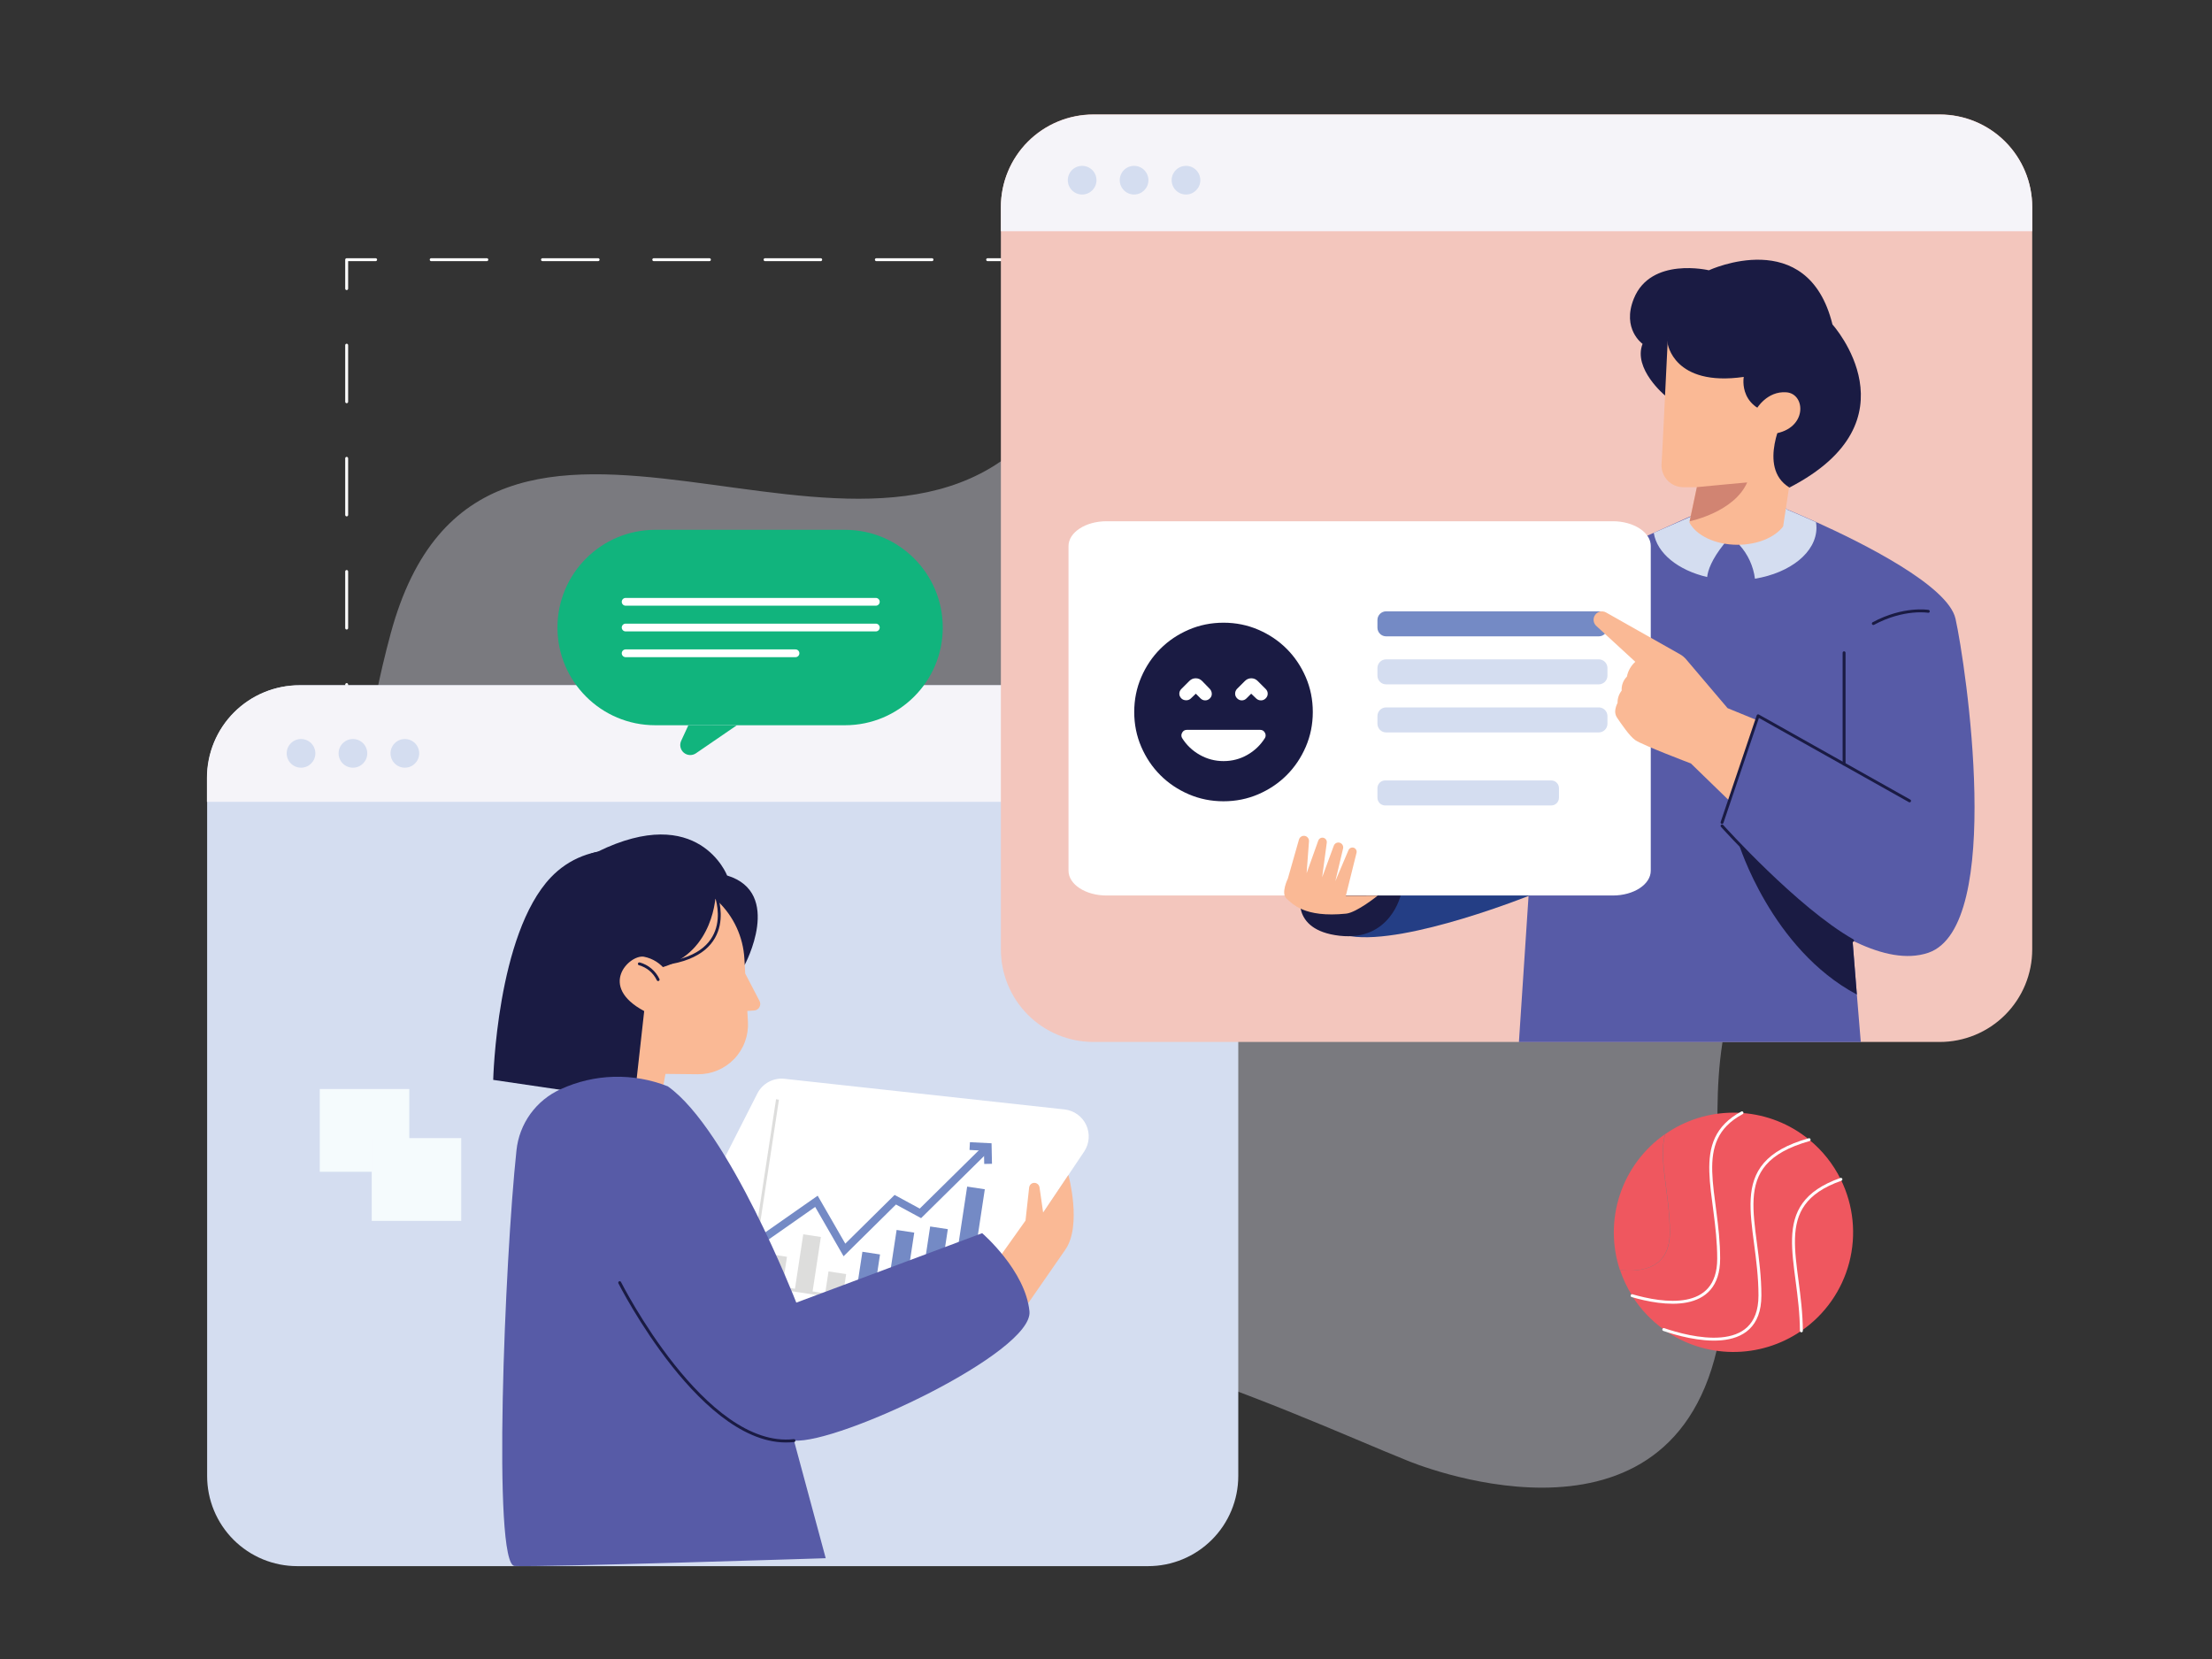 <?xml version="1.0" encoding="UTF-8"?> <svg xmlns="http://www.w3.org/2000/svg" width="640" height="480" viewBox="0 0 640 480" fill="none"><rect x="0" y="0" width="640" height="480" fill="#333333" stroke="none"/><g clip-path="url(#clip0_11_11181)"><path d="M294.126 75.132H285.752" stroke="white" stroke-width="0.843" stroke-linecap="round" stroke-linejoin="round"></path><path d="M269.656 75.132H116.725" stroke="white" stroke-width="0.843" stroke-linecap="round" stroke-linejoin="round" stroke-dasharray="16.1 16.1"></path><path d="M108.677 75.132H100.303V83.506" stroke="white" stroke-width="0.843" stroke-linecap="round" stroke-linejoin="round"></path><path d="M100.303 99.871V189.881" stroke="white" stroke-width="0.843" stroke-linecap="round" stroke-linejoin="round" stroke-dasharray="16.37 16.37"></path><path d="M100.303 198.064V206.427" stroke="white" stroke-width="0.843" stroke-linecap="round" stroke-linejoin="round"></path><path opacity="0.4" d="M407.256 422.627C407.256 422.627 481.957 454.167 496.76 390.402C505.943 350.86 475.663 277.159 534.617 255.522C593.57 233.885 577.497 148.517 530.491 114.921C479.664 78.593 351.944 58.519 302.083 121.665C252.223 184.811 139.71 84.978 113.049 183.249C86.444 281.273 111.138 406.858 211.815 381.916C281.784 364.584 373.952 409.33 407.256 422.627Z" fill="#E5E3F1"></path><path d="M358.272 225.028V427.056C358.271 430.482 357.594 433.874 356.282 437.038C354.97 440.203 353.047 443.078 350.623 445.5C348.2 447.921 345.323 449.841 342.157 451.151C338.992 452.461 335.599 453.134 332.173 453.133H86.017C82.591 453.134 79.199 452.461 76.034 451.151C72.869 449.841 69.993 447.92 67.571 445.499C65.148 443.077 63.226 440.202 61.915 437.038C60.604 433.873 59.929 430.481 59.929 427.056V225.028C59.929 221.513 60.621 218.032 61.967 214.784C63.313 211.536 65.285 208.585 67.771 206.1C70.258 203.615 73.209 201.644 76.458 200.3C79.706 198.955 83.187 198.264 86.703 198.266H331.51C335.025 198.264 338.505 198.955 341.753 200.3C345.001 201.644 347.952 203.615 350.437 206.101C352.922 208.586 354.894 211.537 356.238 214.785C357.582 218.032 358.274 221.513 358.272 225.028Z" fill="#D4DDF0"></path><path d="M358.272 225.028V231.997H59.873V225.028C59.873 221.513 60.565 218.032 61.911 214.784C63.257 211.536 65.229 208.585 67.715 206.1C70.201 203.615 73.153 201.644 76.401 200.3C79.65 198.955 83.131 198.264 86.646 198.266H331.51C335.025 198.264 338.505 198.955 341.753 200.3C345.001 201.644 347.952 203.615 350.437 206.101C352.922 208.586 354.894 211.537 356.238 214.785C357.582 218.032 358.274 221.513 358.272 225.028Z" fill="#F5F4F9"></path><path d="M587.984 59.879V274.698C587.986 278.213 587.294 281.694 585.95 284.943C584.606 288.191 582.635 291.142 580.15 293.629C577.664 296.115 574.714 298.087 571.466 299.433C568.218 300.779 564.737 301.471 561.222 301.471H316.358C312.842 301.473 309.36 300.781 306.111 299.436C302.862 298.091 299.91 296.119 297.423 293.633C294.937 291.146 292.965 288.194 291.62 284.945C290.275 281.696 289.583 278.214 289.585 274.698V59.879C289.583 56.362 290.275 52.88 291.62 49.631C292.965 46.382 294.937 43.43 297.423 40.944C299.91 38.457 302.862 36.485 306.111 35.14C309.36 33.795 312.842 33.103 316.358 33.105H561.222C564.737 33.105 568.218 33.798 571.466 35.143C574.714 36.489 577.664 38.461 580.15 40.947C582.635 43.434 584.606 46.385 585.95 49.634C587.294 52.882 587.986 56.363 587.984 59.879Z" fill="#F3C6BD"></path><path d="M537.247 287.748L535.999 272.135C536.291 272.281 536.584 272.428 536.876 272.551L537.101 272.664C544.452 276.126 551.713 277.767 557.917 275.665C580.037 268.089 568.741 192.253 565.785 179.001C563.627 169.447 538.865 157.072 525.321 150.979C521.556 149.282 518.667 148.068 517.386 147.54L517.15 147.439L514.542 145.314L493.95 147.248L488.252 149.766L478.484 154.16L463.31 160.904C458.794 162.887 454.907 166.069 452.074 170.106C449.24 174.143 447.567 178.879 447.237 183.8L439.47 301.494H538.382L537.247 287.748Z" fill="#575BA7"></path><path d="M478.484 154.16C479.394 160.084 485.565 165.007 493.928 166.951C494.141 165.097 495.175 161.893 498.873 157.307L500.132 155.059H503.032L503.268 157.667C505.728 160.388 507.297 163.797 507.764 167.435C517.993 165.76 525.557 159.792 525.557 152.665C525.557 152.13 525.512 151.597 525.422 151.069C521.657 149.372 518.768 148.158 517.487 147.63L517.251 147.529L514.643 145.404L494.051 147.338L488.353 149.855L478.484 154.16Z" fill="#D4DDF0"></path><path d="M481.744 114.426C481.744 114.426 472.414 106.716 475.247 99.489C475.247 99.489 469.166 95.228 472.707 86.428C477.619 74.187 494.434 78.2 494.434 78.2C494.434 78.2 523.051 64.869 530.188 93.88C530.188 93.88 555.321 121.71 517.689 141.088" fill="#1A1B43"></path><path d="M481.013 129.286L481.361 122.362L482.485 99.32C482.582 97.385 483.439 95.566 484.871 94.261C486.303 92.955 488.193 92.269 490.129 92.351L512.53 93.296C514.071 93.362 515.581 93.752 516.961 94.44C518.341 95.128 519.562 96.099 520.542 97.289C521.523 98.48 522.242 99.863 522.653 101.35C523.064 102.836 523.157 104.393 522.927 105.918L516.925 145.685L516.711 147.124L515.913 152.328C513.519 155.475 508.517 157.622 502.729 157.622C496.232 157.622 490.724 154.902 488.78 151.137L488.859 150.799L489.151 149.406L490.556 142.797L490.949 140.964H487.06C486.203 140.967 485.355 140.795 484.567 140.46C483.779 140.124 483.067 139.632 482.475 139.012C481.883 138.393 481.424 137.66 481.124 136.857C480.824 136.055 480.691 135.2 480.732 134.344L481.013 129.286Z" fill="#FAB995"></path><path d="M482.485 99.309C482.485 99.309 484.171 111.966 504.527 109.055C504.527 109.055 502.538 119.384 516.284 120.171C516.284 120.171 508.304 135.188 517.633 140.987C517.633 140.987 524.838 123.172 526.164 108.313C527.49 93.454 517.835 87.867 512.08 87.867C506.326 87.867 483.98 88.519 483.205 93.004C482.798 95.083 482.557 97.192 482.485 99.309Z" fill="#1A1B43"></path><path d="M508.214 118.315C508.214 118.315 511.215 113.066 516.869 113.505C522.522 113.943 522.983 124.093 513.238 125.498L509.866 125.779L508.214 118.315Z" fill="#FAB995"></path><path d="M443.303 258.816C443.303 258.816 407.166 273.428 390.722 270.876L392.543 255.545L443.303 258.816Z" fill="#243E85"></path><path d="M488.87 150.822C489.196 150.743 501.74 148.147 505.516 139.582C505.516 139.582 496.771 140.369 490.96 140.942L488.87 150.822Z" fill="#D18472"></path><path d="M405.323 258.816C405.323 258.816 402.367 272.416 387.586 270.741C372.806 269.067 376.526 257.905 376.526 257.905L405.323 258.816Z" fill="#1A1B43"></path><path d="M466.626 150.811H320.157C314.088 150.811 309.153 154.036 309.153 157.993V251.914C309.153 255.882 314.088 259.097 320.157 259.097H466.626C472.695 259.097 477.618 255.882 477.618 251.914V157.948C477.618 154.036 472.695 150.811 466.626 150.811Z" fill="white"></path><path d="M498.244 238.955C498.244 238.955 519.724 262.908 535.999 272.136" stroke="#1A1B43" stroke-width="0.843" stroke-linecap="round" stroke-linejoin="round"></path><path d="M557.917 176.877C557.917 176.877 550.802 175.674 542.013 180.406" stroke="#1A1B43" stroke-width="0.843" stroke-linecap="round" stroke-linejoin="round"></path><path d="M533.549 188.869V221.072" stroke="#1A1B43" stroke-width="0.843" stroke-linecap="round" stroke-linejoin="round"></path><path d="M503.088 244.136C503.088 244.136 512.474 274.574 537.247 287.747L535.999 272.135C536.291 272.281 536.584 272.427 536.876 272.55C535.145 271.629 523.264 264.93 503.088 244.136Z" fill="#1A1B43"></path><path d="M389.396 259.163L392.487 246.743C392.558 246.446 392.517 246.132 392.372 245.863C392.226 245.593 391.987 245.387 391.7 245.282C391.404 245.18 391.081 245.194 390.795 245.322C390.509 245.449 390.282 245.68 390.16 245.968L386.35 254.96L388.598 245.484C388.672 245.147 388.621 244.794 388.453 244.491C388.286 244.189 388.013 243.959 387.687 243.843C387.34 243.724 386.959 243.745 386.627 243.902C386.295 244.06 386.038 244.341 385.911 244.686L382.539 253.836L383.877 243.81C383.918 243.493 383.84 243.172 383.657 242.91C383.474 242.648 383.2 242.463 382.888 242.393C382.584 242.326 382.267 242.373 381.996 242.524C381.725 242.675 381.518 242.921 381.415 243.214L378.043 252.655L378.729 243.439C378.758 243.086 378.662 242.734 378.456 242.446C378.25 242.157 377.948 241.952 377.605 241.865C377.231 241.778 376.839 241.838 376.508 242.033C376.178 242.227 375.934 242.542 375.829 242.91L372.614 254.207C372.614 254.207 370.524 258.467 372.21 259.961C373.896 261.456 377.335 265.581 389.463 264.345C392.554 264.03 398.601 259.141 398.601 259.141L389.396 259.163Z" fill="#FAB995"></path><path d="M219.144 316.342L193.213 367.349L273.354 393.291L313.728 333.112C314.457 331.994 314.89 330.709 314.985 329.377C315.081 328.046 314.836 326.712 314.274 325.501C313.712 324.291 312.851 323.243 311.772 322.457C310.694 321.67 309.433 321.171 308.108 321.007L226.967 312.127C225.39 311.959 223.799 312.272 222.403 313.024C221.007 313.777 219.871 314.933 219.144 316.342Z" fill="white"></path><path d="M462.568 176.876H401.052C399.661 176.876 398.534 178.003 398.534 179.394V181.597C398.534 182.987 399.661 184.115 401.052 184.115H462.568C463.959 184.115 465.086 182.987 465.086 181.597V179.394C465.086 178.003 463.959 176.876 462.568 176.876Z" fill="#748AC5"></path><path d="M462.568 190.769H401.052C399.661 190.769 398.534 191.896 398.534 193.286V195.489C398.534 196.88 399.661 198.007 401.052 198.007H462.568C463.959 198.007 465.086 196.88 465.086 195.489V193.286C465.086 191.896 463.959 190.769 462.568 190.769Z" fill="#D4DDF0"></path><path d="M462.568 204.673H401.052C399.661 204.673 398.534 205.8 398.534 207.191V209.394C398.534 210.784 399.661 211.911 401.052 211.911H462.568C463.959 211.911 465.086 210.784 465.086 209.394V207.191C465.086 205.8 463.959 204.673 462.568 204.673Z" fill="#D4DDF0"></path><path d="M448.822 225.804H400.771C399.535 225.804 398.534 226.805 398.534 228.04V230.806C398.534 232.041 399.535 233.042 400.771 233.042H448.822C450.057 233.042 451.058 232.041 451.058 230.806V228.04C451.058 226.805 450.057 225.804 448.822 225.804Z" fill="#D4DDF0"></path><path d="M215.468 279.16C215.468 279.16 226.708 258.299 210.376 253.308C210.376 253.308 202.205 232.042 172.857 246.452C172.857 246.452 161.718 248.239 159.167 263.312C155.593 284.398 164.348 294.199 164.348 294.199L215.468 279.16Z" fill="#1A1B43"></path><path d="M190.65 253.881C196.991 253.92 203.079 256.375 207.674 260.746C212.268 265.117 215.024 271.075 215.378 277.406L215.614 281.666L219.75 289.613C219.895 289.892 219.968 290.202 219.962 290.515C219.957 290.829 219.874 291.136 219.72 291.409C219.566 291.683 219.346 291.913 219.081 292.081C218.815 292.248 218.512 292.346 218.199 292.367L216.221 292.491L216.401 295.638C216.511 297.606 216.214 299.576 215.53 301.425C214.846 303.273 213.79 304.962 212.426 306.385C211.061 307.808 209.419 308.935 207.601 309.697C205.783 310.458 203.827 310.838 201.856 310.812L192.538 310.711L191.268 317.634L162.044 312.284L165.596 278.564C165.661 271.974 168.334 265.677 173.029 261.052C177.724 256.426 184.059 253.848 190.65 253.881Z" fill="#FAB995"></path><path d="M207.072 258.76C207.072 258.76 206.757 275.417 191.561 279.891L186.39 292.502L183.501 318.455L142.7 312.442C142.7 312.442 143.701 270.281 159.403 253.825C169.665 243.069 187.952 242.102 207.072 258.76Z" fill="#1A1B43"></path><path d="M192.729 280.925C191.181 278.77 188.863 277.293 186.255 276.8C182.085 276.171 172.88 285.331 186.39 292.536L189.492 293.728L192.729 280.925Z" fill="#FAB995"></path><path d="M184.985 278.868C186.165 279.194 187.261 279.77 188.198 280.557C189.135 281.345 189.891 282.325 190.414 283.432" stroke="#1A1B43" stroke-width="0.843" stroke-linecap="round" stroke-linejoin="round"></path><path d="M207.072 258.76C207.072 258.76 213.962 275.923 192.28 278.801" stroke="#1A1B43" stroke-width="0.843" stroke-linecap="round" stroke-linejoin="round"></path><path d="M280.57 331.595L285.785 331.853L285.887 336.743" stroke="#748AC5" stroke-width="2.248" stroke-miterlimit="10"></path><path d="M285.785 331.853L266.307 351.062L259.034 347.116L244.321 361.65L236.217 347.577L220.189 358.795" stroke="#748AC5" stroke-width="2.248" stroke-miterlimit="10"></path><path d="M227.696 363.629L222.596 362.853L221.206 371.975L226.307 372.752L227.696 363.629Z" fill="#DDDDDC"></path><path d="M237.507 357.898L232.406 357.121L229.942 373.3L235.042 374.077L237.507 357.898Z" fill="#DDDDDC"></path><path d="M244.816 368.638L239.716 367.861L238.683 374.64L243.784 375.416L244.816 368.638Z" fill="#DDDDDC"></path><path d="M254.62 362.952L249.52 362.175L247.419 375.965L252.52 376.741L254.62 362.952Z" fill="#748AC5"></path><path d="M264.52 356.638L259.42 355.861L256.155 377.296L261.255 378.073L264.52 356.638Z" fill="#748AC5"></path><path d="M274.235 355.635L269.127 354.861L265.458 379.075L270.566 379.849L274.235 355.635Z" fill="#748AC5"></path><path d="M284.937 344.092L279.829 343.318L274.208 380.418L279.316 381.192L284.937 344.092Z" fill="#748AC5"></path><path d="M224.955 318.107L216.85 371.306L281.694 381.175" stroke="#DDDDDC" stroke-width="0.843" stroke-miterlimit="10"></path><path d="M289.214 363.707L296.711 353.153L297.767 343.543C297.801 343.311 297.885 343.089 298.016 342.895C298.146 342.7 298.319 342.538 298.52 342.419C298.737 342.3 298.979 342.235 299.226 342.231C299.473 342.226 299.718 342.281 299.939 342.392C300.16 342.502 300.351 342.665 300.495 342.865C300.64 343.066 300.733 343.298 300.768 343.543L301.814 350.837L309.12 339.957C309.12 339.957 313.121 354.569 308.209 361.605C303.297 368.642 297.52 377.015 297.52 377.015L289.214 363.707Z" fill="#FAB995"></path><path d="M162.19 315.151C167.035 312.919 172.283 311.694 177.615 311.549C182.947 311.404 188.254 312.342 193.213 314.308C210.882 326.784 230.395 376.892 230.395 376.892L284.167 356.795C284.167 356.795 296.688 367.563 297.857 379.41C299.026 391.257 242.658 417.85 229.72 416.805L238.903 450.84C238.903 450.84 156.368 453.481 148.893 453.088C142.419 452.762 146.027 364.697 149.433 332.82C149.832 329.017 151.219 325.385 153.457 322.285C155.695 319.185 158.706 316.725 162.19 315.151Z" fill="#575BA7"></path><path d="M179.298 371.115C179.298 371.115 203.801 419.739 229.72 416.806" stroke="#1A1B43" stroke-width="0.843" stroke-linecap="round" stroke-linejoin="round"></path><path d="M587.984 59.88V66.905H289.585V59.936C289.583 56.419 290.275 52.937 291.62 49.688C292.965 46.439 294.937 43.487 297.423 41.001C299.91 38.514 302.862 36.542 306.111 35.197C309.36 33.852 312.842 33.161 316.358 33.162H561.222C568.312 33.162 575.112 35.975 580.13 40.985C585.147 45.994 587.972 52.789 587.984 59.88Z" fill="#F5F4F9"></path><path d="M87.096 222.117C89.387 222.117 91.243 220.26 91.243 217.97C91.243 215.679 89.387 213.822 87.096 213.822C84.805 213.822 82.948 215.679 82.948 217.97C82.948 220.26 84.805 222.117 87.096 222.117Z" fill="#D4DDF0"></path><path d="M102.113 222.117C104.403 222.117 106.26 220.26 106.26 217.97C106.26 215.679 104.403 213.822 102.113 213.822C99.822 213.822 97.965 215.679 97.965 217.97C97.965 220.26 99.822 222.117 102.113 222.117Z" fill="#D4DDF0"></path><path d="M117.141 222.117C119.431 222.117 121.288 220.26 121.288 217.97C121.288 215.679 119.431 213.822 117.141 213.822C114.85 213.822 112.993 215.679 112.993 217.97C112.993 220.26 114.85 222.117 117.141 222.117Z" fill="#D4DDF0"></path><path d="M313.099 56.282C315.389 56.282 317.246 54.425 317.246 52.135C317.246 49.844 315.389 47.987 313.099 47.987C310.808 47.987 308.951 49.844 308.951 52.135C308.951 54.425 310.808 56.282 313.099 56.282Z" fill="#D4DDF0"></path><path d="M328.127 56.282C330.417 56.282 332.274 54.425 332.274 52.135C332.274 49.844 330.417 47.987 328.127 47.987C325.836 47.987 323.979 49.844 323.979 52.135C323.979 54.425 325.836 56.282 328.127 56.282Z" fill="#D4DDF0"></path><path d="M343.143 56.282C345.434 56.282 347.291 54.425 347.291 52.135C347.291 49.844 345.434 47.987 343.143 47.987C340.853 47.987 338.996 49.844 338.996 52.135C338.996 54.425 340.853 56.282 343.143 56.282Z" fill="#D4DDF0"></path><path d="M118.422 315.083H92.525V339.035H118.422V315.083Z" fill="#F5FBFD"></path><path d="M133.45 329.291H107.553V353.243H133.45V329.291Z" fill="#F5FBFD"></path><path d="M499.84 204.887L487.824 190.736C487.342 190.176 486.768 189.701 486.127 189.331L464.659 177.192C464.366 177.03 464.044 176.931 463.711 176.901C463.379 176.87 463.043 176.909 462.726 177.015C462.41 177.12 462.118 177.29 461.87 177.514C461.622 177.738 461.424 178.011 461.287 178.316C461.078 178.779 461.02 179.296 461.121 179.794C461.222 180.292 461.476 180.746 461.849 181.092L473.145 191.478C471.886 192.598 471.032 194.104 470.717 195.76C470.189 196.289 469.78 196.924 469.518 197.624C469.257 198.324 469.148 199.072 469.2 199.818C468.399 200.83 467.977 202.091 468.008 203.381C467.669 204.031 467.445 204.734 467.345 205.46C467.246 206.212 467.422 206.975 467.84 207.607C468.964 209.271 471.481 213.014 473.145 214.149C475.281 215.61 489.229 220.893 489.229 220.893L500.368 231.706L508.337 208.371L499.84 204.887Z" fill="#FAB995"></path><path d="M552.499 231.716L508.675 207.101L498.244 237.954" stroke="#1A1B43" stroke-width="0.843" stroke-linecap="round" stroke-linejoin="round"></path><path d="M244.501 153.295H189.56C173.947 153.295 161.291 165.951 161.291 181.564C161.291 197.176 173.947 209.832 189.56 209.832H244.501C260.113 209.832 272.77 197.176 272.77 181.564C272.77 165.951 260.113 153.295 244.501 153.295Z" fill="#11B47D"></path><path d="M199.17 209.832L197.091 214.328C196.82 214.905 196.747 215.555 196.883 216.177C197.018 216.8 197.355 217.36 197.841 217.772C198.327 218.184 198.936 218.424 199.572 218.456C200.208 218.488 200.837 218.309 201.362 217.947L213.175 209.854L199.17 209.832Z" fill="#11B47D"></path><path d="M181.017 174.122H253.403" stroke="white" stroke-width="2.248" stroke-linecap="round" stroke-linejoin="round"></path><path d="M181.017 181.562H253.403" stroke="white" stroke-width="2.248" stroke-linecap="round" stroke-linejoin="round"></path><path d="M181.017 189.015H230.159" stroke="white" stroke-width="2.248" stroke-linecap="round" stroke-linejoin="round"></path><path d="M532.593 341.239C536.274 348.701 537.143 357.239 535.042 365.29C532.941 373.34 528.009 380.364 521.151 385.075C521.039 364.652 511.395 348.68 532.593 341.239Z" fill="#EF575F"></path><path d="M523.444 329.74C527.283 332.872 530.404 336.794 532.593 341.239C511.395 348.68 521.039 364.652 521.151 385.075C515.287 389.107 508.323 391.234 501.207 391.166C494.091 391.098 487.169 388.837 481.384 384.693C488.645 387.188 509.214 392.673 509.214 374.858C509.214 353.389 498.469 336.776 523.444 329.74Z" fill="#EF575F"></path><path d="M523.444 329.739C498.469 336.776 509.214 353.343 509.214 374.834C509.214 392.65 488.645 387.198 481.384 384.669C477.725 382.048 474.613 378.738 472.223 374.924C480.912 377.453 497.277 380.106 497.277 364.201C497.277 345.296 488.937 330.155 504.021 322.018C511.139 322.516 517.927 325.214 523.444 329.739Z" fill="#EF575F"></path><path d="M501.537 321.928C502.38 321.928 503.223 321.928 504.055 322.018C488.926 330.155 497.311 345.296 497.311 364.201C497.311 380.106 480.946 377.453 472.257 374.924C470.791 372.593 469.61 370.095 468.739 367.483C475.741 368.18 483.16 366.562 483.16 356.536C483.16 345.239 479.788 335.483 481.789 328.143C487.577 324.093 494.472 321.923 501.537 321.928Z" fill="#EF575F"></path><path d="M481.744 328.144C479.72 335.483 483.115 345.24 483.115 356.536C483.115 366.562 475.697 368.18 468.694 367.484C466.341 360.395 466.34 352.737 468.691 345.648C471.043 338.56 475.621 332.42 481.744 328.144Z" fill="#EF575F"></path><path d="M472.212 374.879C480.901 377.408 497.266 380.061 497.266 364.156C497.266 345.251 488.926 330.11 504.01 321.973" stroke="white" stroke-width="0.843" stroke-linecap="round" stroke-linejoin="round"></path><path d="M481.373 384.67C488.634 387.165 509.203 392.651 509.203 374.835C509.203 353.389 498.457 336.776 523.433 329.74" stroke="white" stroke-width="0.843" stroke-linecap="round" stroke-linejoin="round"></path><path d="M521.196 385.052C521.084 364.651 511.44 348.679 532.638 341.216" stroke="white" stroke-width="0.843" stroke-linecap="round" stroke-linejoin="round"></path><mask id="mask0_11_11181" style="mask-type:alpha" maskUnits="userSpaceOnUse" x="323" y="175" width="62" height="62"><rect x="323" y="175" width="62" height="62" fill="#12B47D"></rect></mask><g mask="url(#mask0_11_11181)"><path d="M354 220.209C356.497 220.209 358.801 219.606 360.91 218.4C363.02 217.195 364.721 215.559 366.013 213.492C366.271 212.975 366.249 212.459 365.948 211.942C365.647 211.425 365.194 211.167 364.592 211.167H343.408C342.806 211.167 342.353 211.425 342.052 211.942C341.751 212.459 341.729 212.975 341.988 213.492C343.279 215.559 344.991 217.195 347.122 218.4C349.253 219.606 351.546 220.209 354 220.209ZM345.992 200.704L347.348 202.061C347.735 202.448 348.188 202.642 348.704 202.642C349.221 202.642 349.673 202.448 350.06 202.061C350.448 201.673 350.631 201.221 350.609 200.704C350.588 200.188 350.405 199.736 350.06 199.348L347.8 197.023C347.283 196.507 346.67 196.248 345.959 196.248C345.249 196.248 344.635 196.507 344.119 197.023L341.794 199.348C341.406 199.736 341.213 200.188 341.213 200.704C341.213 201.221 341.406 201.673 341.794 202.061C342.138 202.405 342.58 202.588 343.118 202.61C343.656 202.631 344.119 202.47 344.506 202.125L345.992 200.704ZM362.008 200.704L363.494 202.125C363.881 202.47 364.333 202.642 364.85 202.642C365.367 202.642 365.819 202.448 366.206 202.061C366.594 201.673 366.788 201.221 366.788 200.704C366.788 200.188 366.594 199.736 366.206 199.348L363.881 197.023C363.365 196.507 362.751 196.248 362.041 196.248C361.33 196.248 360.717 196.507 360.2 197.023L357.875 199.348C357.531 199.736 357.358 200.188 357.358 200.704C357.358 201.221 357.552 201.673 357.94 202.061C358.327 202.448 358.779 202.642 359.296 202.642C359.813 202.642 360.265 202.448 360.652 202.061L362.008 200.704ZM354 231.834C350.426 231.834 347.068 231.156 343.925 229.799C340.782 228.443 338.048 226.602 335.723 224.277C333.398 221.952 331.557 219.218 330.201 216.075C328.845 212.932 328.167 209.574 328.167 206C328.167 202.427 328.845 199.068 330.201 195.925C331.557 192.782 333.398 190.048 335.723 187.723C338.048 185.398 340.782 183.558 343.925 182.201C347.068 180.845 350.426 180.167 354 180.167C357.574 180.167 360.932 180.845 364.075 182.201C367.218 183.558 369.952 185.398 372.277 187.723C374.602 190.048 376.443 192.782 377.799 195.925C379.155 199.068 379.833 202.427 379.833 206C379.833 209.574 379.155 212.932 377.799 216.075C376.443 219.218 374.602 221.952 372.277 224.277C369.952 226.602 367.218 228.443 364.075 229.799C360.932 231.156 357.574 231.834 354 231.834Z" fill="#1A1B43"></path></g></g><defs><clipPath id="clip0_11_11181"><rect width="640" height="480" fill="white"></rect></clipPath></defs></svg> 